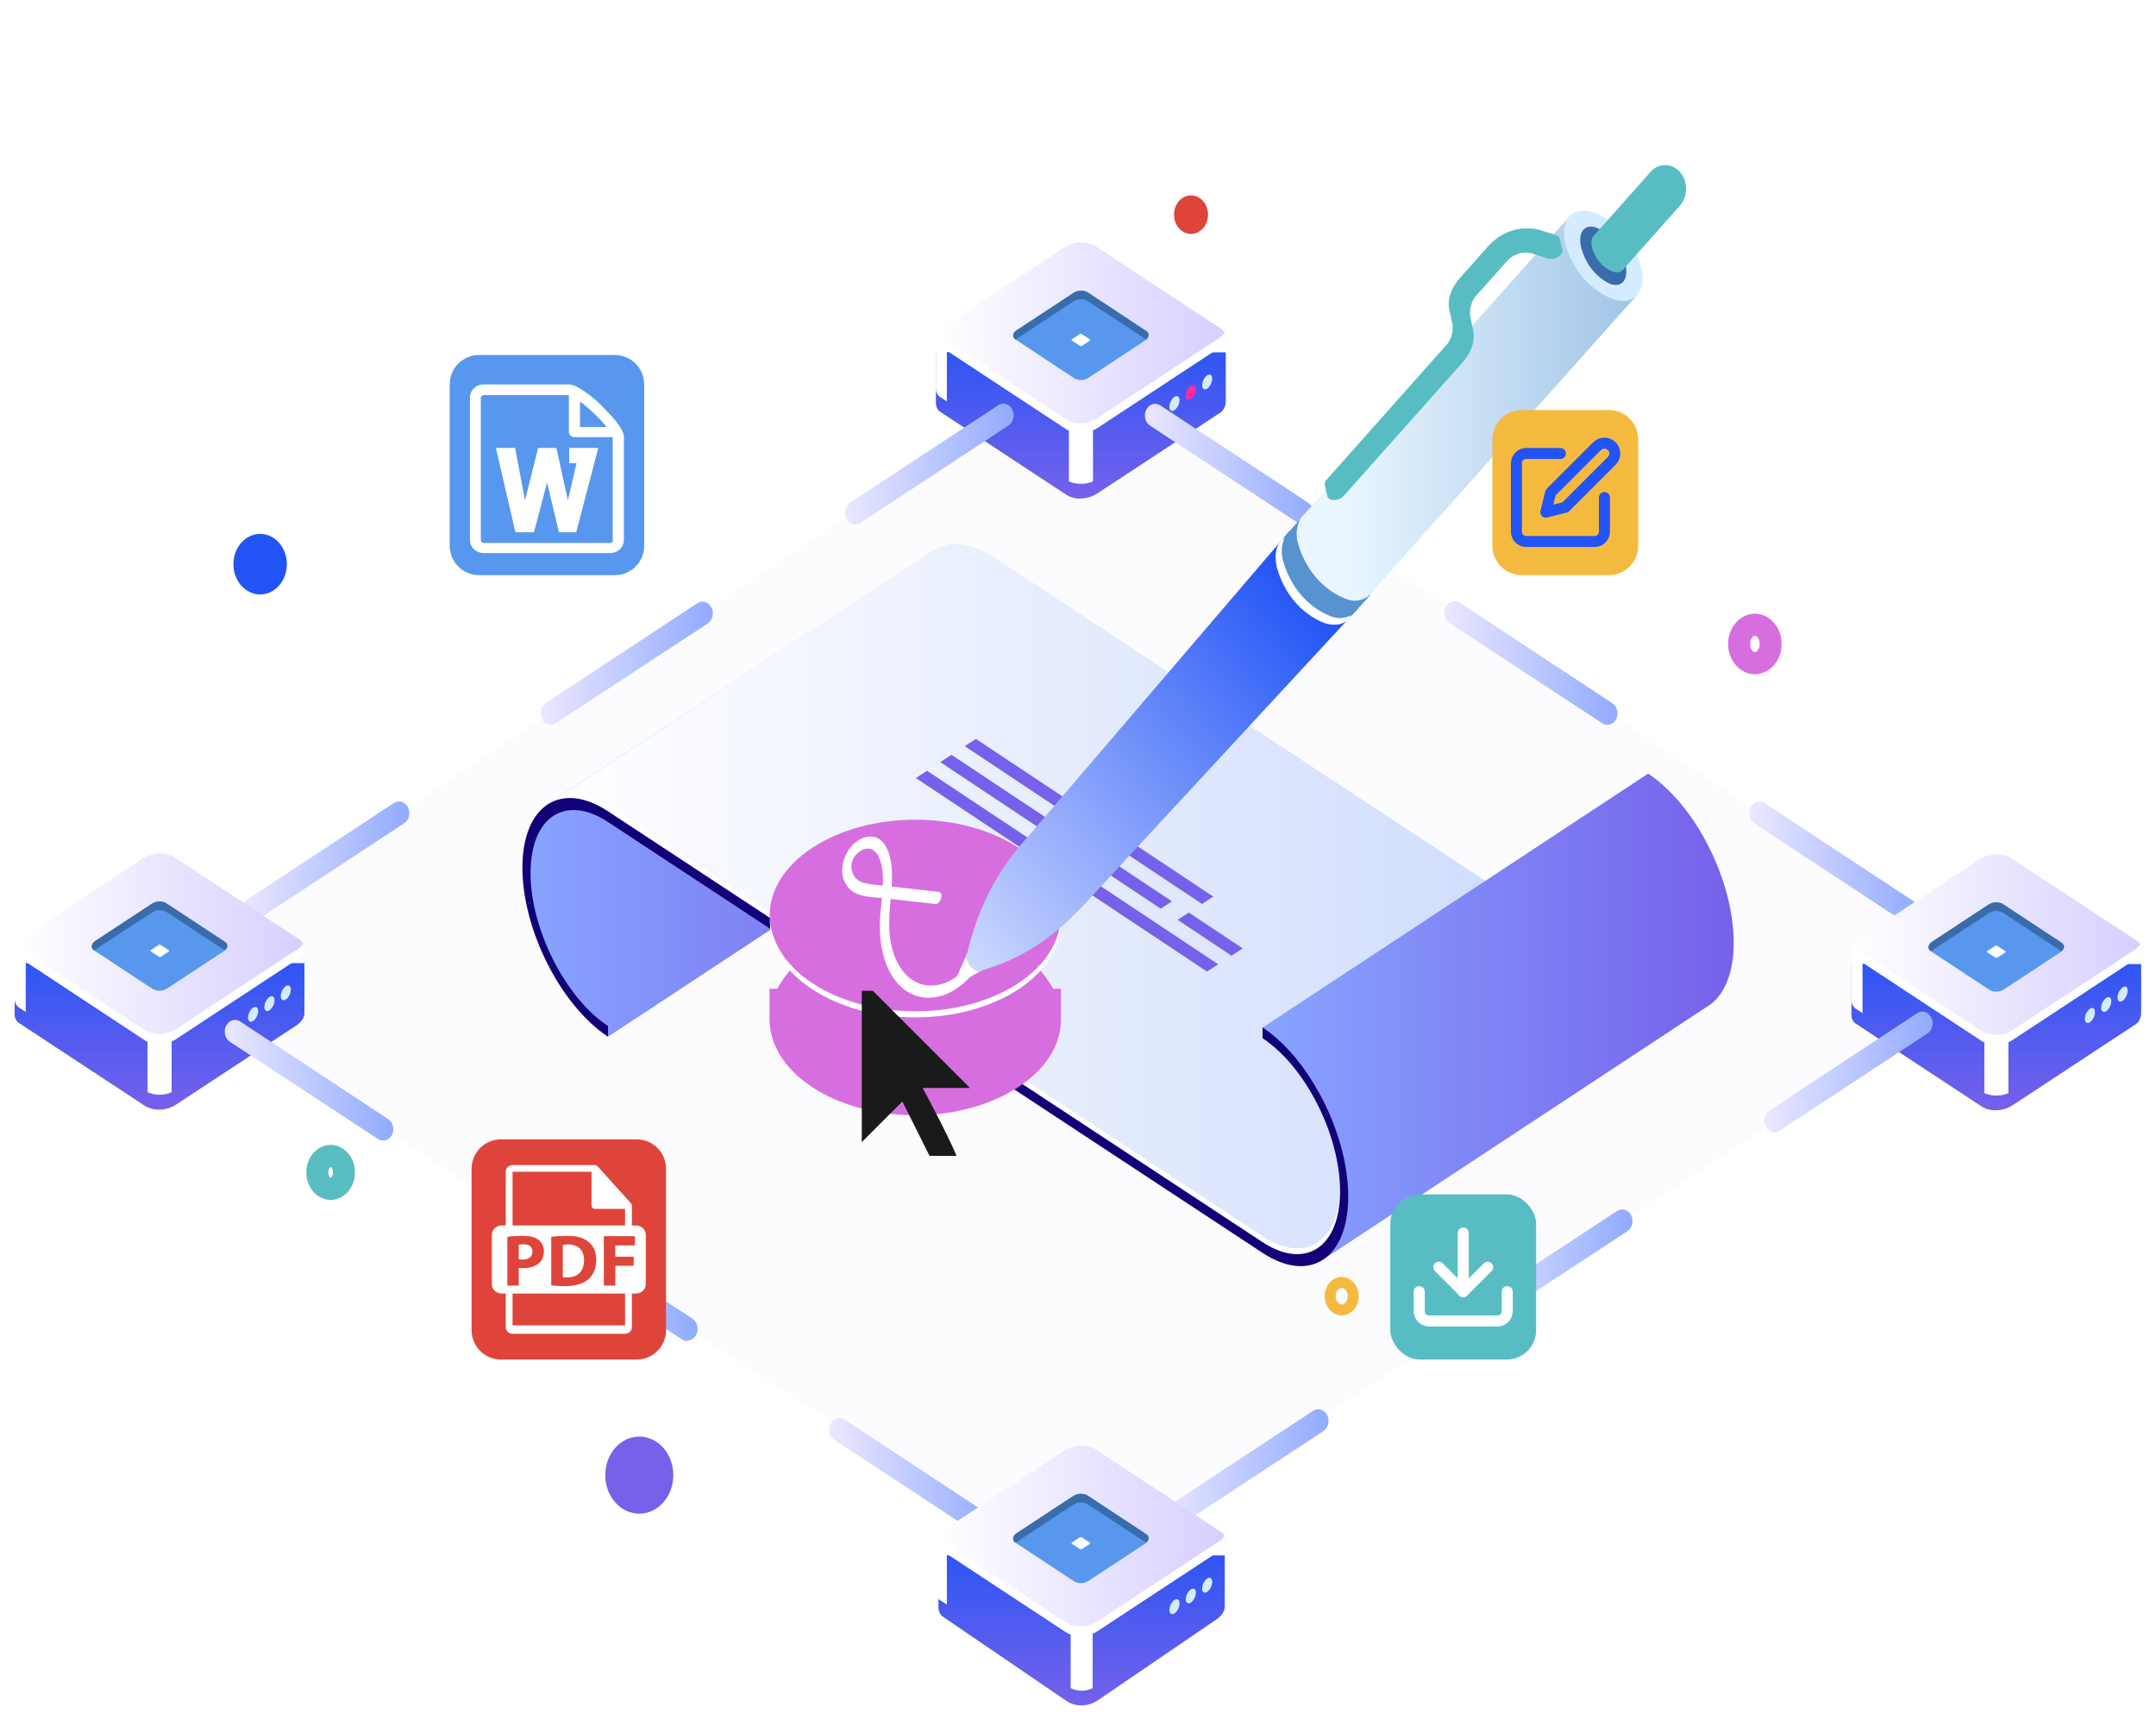 <svg width="588" height="469" viewBox="0 0 588 469" fill="none" xmlns="http://www.w3.org/2000/svg">
<path d="M294.663 98.673L42.114 266.392L292.343 430.734L545.554 265.641L294.663 98.673Z" fill="#7561EA" fill-opacity="0.02"/>
<g filter="url(#filter0_d_355_5865)">
<path d="M334.025 433.922V420.12H307.826L298.784 414.034C297.499 413.35 296.095 413.03 294.686 413.099C293.278 413.168 291.902 413.624 290.669 414.432L282.25 420.2H256V434.4C256.001 434.94 256.132 435.47 256.38 435.924C256.628 436.379 256.981 436.74 257.398 436.965L291.258 460.055C292.541 460.739 293.941 461.06 295.347 460.991C296.753 460.922 298.126 460.465 299.357 459.657L332.055 437.363C333.436 436.289 334.109 435.076 334.025 433.922Z" fill="url(#paint0_linear_355_5865)"/>
<path d="M295.013 413C293.495 413.026 292.005 413.483 290.669 414.332L282.25 420.1H256V434.3C256.001 434.841 256.132 435.37 256.38 435.825C256.628 436.28 256.981 436.641 257.398 436.866L291.258 459.955C292.417 460.654 293.713 460.976 295.013 460.89V413Z" fill="url(#paint1_linear_355_5865)"/>
</g>
<g filter="url(#filter1_d_355_5865)">
<path d="M334.308 105.554V92.065H307.773L298.615 86.02C297.313 85.352 295.892 85.038 294.465 85.106C293.038 85.173 291.645 85.62 290.396 86.409L281.869 92.046H255.3V105.904C255.29 106.433 255.418 106.953 255.667 107.399C255.915 107.845 256.274 108.197 256.698 108.412L290.992 130.978C292.29 131.656 293.709 131.974 295.135 131.906C296.56 131.839 297.952 131.387 299.195 130.589L332.313 108.839C332.887 108.567 333.38 108.113 333.734 107.531C334.087 106.948 334.287 106.262 334.308 105.554Z" fill="url(#paint2_linear_355_5865)"/>
<path d="M294.795 85.087C293.257 85.119 291.748 85.573 290.396 86.409L281.869 92.045H255.3V105.904C255.29 106.432 255.418 106.952 255.667 107.398C255.915 107.844 256.274 108.197 256.698 108.411L290.992 130.977C292.162 131.675 293.477 131.998 294.795 131.91V85.087Z" fill="url(#paint3_linear_355_5865)"/>
</g>
<path d="M258.233 92.026H255.232V105.884C255.222 106.413 255.35 106.933 255.598 107.379C255.847 107.825 256.206 108.177 256.63 108.392L258.233 109.441V92.026Z" fill="white"/>
<path d="M291.521 131.249C293.637 132.161 295.971 132.161 298.087 131.249V115.505H291.521V131.249Z" fill="white"/>
<path d="M290.992 117.138L256.698 94.572C254.601 93.192 254.856 90.782 257.295 89.188L290.396 67.399C291.642 66.601 293.036 66.15 294.465 66.082C295.893 66.015 297.315 66.333 298.615 67.011L332.892 89.577C335.007 90.957 334.734 93.464 332.313 94.961L299.161 116.749C297.922 117.541 296.537 117.989 295.117 118.057C293.698 118.124 292.285 117.81 290.992 117.138Z" fill="url(#paint4_linear_355_5865)"/>
<path d="M332.313 92.317L299.161 114.106C297.915 114.895 296.524 115.342 295.1 115.409C293.676 115.477 292.257 115.164 290.958 114.495L256.698 91.929C256.285 91.666 255.93 91.301 255.658 90.86C255.475 91.171 255.356 91.525 255.31 91.896C255.264 92.267 255.292 92.645 255.392 93.002C255.492 93.359 255.661 93.686 255.887 93.958C256.114 94.229 256.391 94.439 256.698 94.572L290.992 117.138C292.29 117.816 293.709 118.134 295.135 118.067C296.56 117.999 297.952 117.548 299.195 116.749L332.313 94.961C334.206 93.736 334.768 91.987 334.018 90.626C333.579 91.34 332.994 91.921 332.313 92.317Z" fill="white"/>
<path d="M321.688 109.111C321.664 109.66 321.527 110.194 321.287 110.67C321.046 111.147 320.711 111.552 320.307 111.852C319.54 112.357 318.926 111.852 318.926 110.938C318.95 110.389 319.088 109.855 319.328 109.379C319.568 108.902 319.903 108.498 320.307 108.197C321.074 107.712 321.688 108.12 321.688 109.111Z" fill="#D4ECFF"/>
<path d="M326.157 106.176C326.114 106.713 325.965 107.233 325.72 107.694C325.474 108.156 325.14 108.547 324.741 108.839C323.974 109.344 323.343 108.839 323.343 107.925C323.369 107.377 323.509 106.845 323.752 106.371C323.996 105.898 324.335 105.498 324.741 105.204C325.526 104.776 326.157 105.185 326.157 106.176Z" fill="#FF2C9C"/>
<path d="M330.608 103.26C330.581 103.805 330.442 104.336 330.202 104.808C329.962 105.281 329.628 105.683 329.226 105.981C328.459 106.486 327.845 105.981 327.845 105.068C327.872 104.522 328.011 103.992 328.251 103.519C328.491 103.046 328.825 102.645 329.226 102.346C329.994 101.841 330.608 102.249 330.608 103.26Z" fill="#D4ECFF"/>
<path d="M293.022 103.163L276.992 92.59C276.003 91.948 276.122 90.821 277.265 90.063L292.766 79.878C293.347 79.504 293.998 79.292 294.664 79.258C295.331 79.224 295.995 79.37 296.603 79.683L312.65 90.257C313.64 90.898 313.503 92.026 312.378 92.784L296.859 103.008C296.275 103.375 295.624 103.581 294.957 103.608C294.29 103.635 293.627 103.483 293.022 103.163Z" fill="#5797EE"/>
<path d="M294.557 94.319L292.34 92.861C292.204 92.861 292.221 92.609 292.34 92.512L294.489 91.093C294.57 91.045 294.661 91.02 294.753 91.02C294.845 91.02 294.936 91.045 295.017 91.093L297.234 92.55C297.371 92.55 297.354 92.803 297.234 92.9L295.086 94.3C295.005 94.35 294.915 94.379 294.823 94.382C294.731 94.386 294.64 94.364 294.557 94.319Z" fill="white"/>
<path d="M276.992 92.59L277.213 92.415L292.715 82.21C293.297 81.84 293.948 81.631 294.615 81.6C295.282 81.57 295.945 81.719 296.552 82.035L312.548 92.551C313.452 91.812 313.503 90.801 312.548 90.218L296.586 79.683C295.978 79.37 295.314 79.224 294.647 79.258C293.98 79.292 293.33 79.504 292.749 79.878L277.247 90.063C276.105 90.821 275.985 91.948 276.992 92.59Z" fill="#396CAA"/>
<path d="M520.206 251.485C519.715 251.486 519.233 251.338 518.808 251.058L478.426 224.488C477.797 224.057 477.342 223.362 477.158 222.553C476.974 221.744 477.077 220.885 477.444 220.161C477.811 219.437 478.412 218.906 479.119 218.683C479.826 218.46 480.581 218.562 481.222 218.968L521.605 245.538C522.138 245.889 522.554 246.43 522.789 247.078C523.025 247.726 523.066 248.445 522.907 249.123C522.747 249.8 522.397 250.399 521.908 250.826C521.42 251.253 520.822 251.485 520.206 251.485Z" fill="url(#paint5_linear_355_5865)"/>
<path d="M438.35 197.626C437.859 197.629 437.376 197.482 436.952 197.198L395.461 169.987C395.116 169.792 394.811 169.518 394.562 169.183C394.314 168.848 394.128 168.459 394.017 168.039C393.906 167.619 393.872 167.178 393.917 166.742C393.961 166.307 394.084 165.886 394.276 165.507C394.469 165.127 394.728 164.797 395.037 164.536C395.347 164.275 395.7 164.089 396.074 163.99C396.449 163.891 396.838 163.88 397.216 163.959C397.595 164.037 397.955 164.203 398.275 164.447L439.749 191.756C440.391 192.179 440.859 192.875 441.051 193.691C441.243 194.508 441.143 195.378 440.772 196.11C440.514 196.576 440.157 196.96 439.733 197.225C439.309 197.49 438.834 197.628 438.35 197.626Z" fill="url(#paint6_linear_355_5865)"/>
<path d="M355.437 143.028C354.946 143.029 354.464 142.881 354.039 142.6L313.606 116.03C312.977 115.6 312.522 114.905 312.338 114.096C312.154 113.287 312.257 112.428 312.624 111.704C312.991 110.98 313.592 110.449 314.299 110.226C315.006 110.003 315.761 110.105 316.402 110.51L356.785 137.08C357.318 137.431 357.734 137.973 357.969 138.621C358.205 139.269 358.246 139.988 358.087 140.665C357.928 141.343 357.577 141.942 357.088 142.369C356.6 142.796 356.002 143.028 355.386 143.028H355.437Z" fill="url(#paint7_linear_355_5865)"/>
<path d="M165.821 282.681L270.955 213.467L152.434 219.822L145.084 227.85L143.481 239.881L144.641 248.064L148.171 258.016L151.684 265.79L155.64 271.621L165.821 282.681Z" fill="url(#paint8_linear_355_5865)"/>
<path d="M254.191 150.355L254.737 149.986C258.949 147.42 264.645 147.887 270.938 151.93L414.544 246.431C413.917 246.966 413.345 247.579 412.838 248.258L407.398 244.682L378.408 316.598L363.367 339.922L353.544 343.81L343.704 339.436L295.955 308.474L201.258 246.762L166.52 222.991L157.465 219.706L149.296 219.162L254.191 150.355Z" fill="#D4ECFF"/>
<path d="M367.698 326.258C367.698 309.309 357.211 288.629 344.335 280.154V283.089C356 290.747 365.481 309.465 365.481 324.8C365.481 340.136 356 346.356 344.335 338.698L165.821 221.222C159.392 216.985 153.56 216.596 149.331 219.375L254.191 150.336L254.737 149.986C258.949 147.42 264.645 147.887 270.938 151.93L414.544 246.431C413.917 246.966 413.345 247.579 412.839 248.258L407.398 244.682L378.408 316.598L366.471 335.316C367.334 332.4 367.749 329.335 367.698 326.258Z" fill="url(#paint9_linear_355_5865)"/>
<path d="M149.296 219.394L149.314 219.376L149.296 219.394Z" fill="#D4ECFF"/>
<path d="M367.698 324.587C367.698 324.898 367.698 325.17 367.698 325.462C367.251 316.263 364.795 307.337 360.553 299.494L361.15 299.067C365.164 306.819 367.415 315.591 367.698 324.587Z" fill="white"/>
<path d="M165.821 219.628L344.335 337.104C355.727 344.587 365.021 338.815 365.447 324.256C365.447 324.451 365.447 324.626 365.447 324.82C365.447 340.156 355.966 346.375 344.301 338.717L165.821 221.222C159.392 216.985 153.56 216.596 149.331 219.376L154.447 216.032C158.468 215.906 162.431 217.158 165.821 219.628Z" fill="white"/>
<path d="M378.425 315.121L407.416 243.205L412.856 246.781L413.538 245.926L414.51 246.567C413.884 247.102 413.311 247.715 412.805 248.394L407.365 244.818L378.374 316.734L366.437 335.452C366.709 334.581 366.931 333.692 367.102 332.789L378.425 315.121Z" fill="white"/>
<path d="M449.486 210.94C462.361 219.415 472.832 240.095 472.832 257.025C472.832 265.208 470.377 271.039 466.403 273.935L465.687 274.401L360.928 343.402L367.34 330.185L366.59 316.987L364.561 309.562L361.474 301.671C361.474 301.671 358.916 296.248 358.746 296.132C358.575 296.015 354.96 290.67 354.96 290.67L351.447 286.472L347.541 283.77L344.335 280.193L449.486 210.94Z" fill="url(#paint10_linear_355_5865)"/>
<path d="M165.821 282.681V279.765C154.208 272.107 144.692 253.37 144.692 238.054C144.692 222.738 154.174 216.479 165.821 224.137L344.335 341.613C357.211 350.088 367.698 343.188 367.698 326.258C367.698 309.329 357.211 288.629 344.335 280.154V283.089C356 290.747 365.481 309.465 365.481 324.8C365.481 340.136 356 346.356 344.335 338.698L165.821 221.222C152.946 212.747 142.475 219.647 142.475 236.577C142.475 253.506 152.946 274.206 165.821 282.681Z" fill="#120079"/>
<path d="M332.245 262.933L252.827 210.163L249.775 212.145L329.192 264.916L332.245 262.933Z" fill="#7561EA"/>
<path d="M330.88 244.468L266.163 201.474L263.11 203.457L327.828 246.47L330.88 244.468Z" fill="#7561EA"/>
<path d="M319.625 245.771L259.495 205.809L256.443 207.811L316.573 247.773L319.625 245.771Z" fill="#7561EA"/>
<path d="M338.912 258.58L324.212 248.823L321.16 250.805L335.86 260.582L338.912 258.58Z" fill="#7561EA"/>
<g filter="url(#filter2_d_355_5865)">
<path d="M583.952 272.36V258.871H557.434L548.276 252.826C546.974 252.157 545.553 251.844 544.126 251.912C542.699 251.979 541.306 252.425 540.057 253.215L531.53 258.852H504.961V272.71C504.951 273.238 505.079 273.758 505.328 274.204C505.576 274.651 505.935 275.003 506.359 275.217L540.653 297.783C541.952 298.457 543.371 298.772 544.795 298.705C546.22 298.637 547.611 298.188 548.856 297.395L581.974 275.606C582.539 275.334 583.026 274.885 583.376 274.31C583.726 273.735 583.926 273.059 583.952 272.36Z" fill="url(#paint11_linear_355_5865)"/>
<path d="M544.456 251.893C542.918 251.926 541.409 252.379 540.056 253.215L531.53 258.852H504.961V272.71C504.951 273.239 505.079 273.758 505.328 274.205C505.576 274.651 505.935 275.003 506.359 275.217L540.653 297.784C541.826 298.473 543.138 298.795 544.456 298.716V251.893Z" fill="url(#paint12_linear_355_5865)"/>
</g>
<path d="M507.962 258.832H504.961V272.69C504.951 273.219 505.079 273.739 505.328 274.185C505.576 274.631 505.935 274.983 506.359 275.198L507.962 276.247V258.832Z" fill="white"/>
<path d="M541.182 298.056C543.299 298.959 545.631 298.959 547.747 298.056V282.312H541.182V298.056Z" fill="white"/>
<path d="M540.653 283.944L506.359 261.378C504.261 259.998 504.517 257.588 506.956 255.975L540.056 234.206C541.303 233.407 542.697 232.956 544.125 232.888C545.554 232.821 546.976 233.139 548.276 233.817L582.553 256.363C584.668 257.763 584.395 260.251 581.973 261.767L548.856 283.556C547.613 284.354 546.221 284.805 544.795 284.873C543.37 284.94 541.95 284.622 540.653 283.944Z" fill="url(#paint13_linear_355_5865)"/>
<path d="M581.973 259.124L548.856 280.912C547.61 281.702 546.219 282.148 544.795 282.215C543.371 282.283 541.952 281.97 540.653 281.301L506.359 258.735C505.946 258.472 505.59 258.107 505.319 257.666C505.136 257.977 505.016 258.331 504.97 258.702C504.924 259.073 504.952 259.451 505.052 259.808C505.152 260.165 505.322 260.492 505.548 260.764C505.774 261.036 506.051 261.246 506.359 261.378L540.653 283.944C541.95 284.622 543.37 284.94 544.795 284.873C546.221 284.805 547.613 284.354 548.856 283.556L581.973 261.767C583.866 260.542 584.429 258.793 583.679 257.433C583.24 258.146 582.654 258.727 581.973 259.124Z" fill="white"/>
<path d="M571.366 275.995C571.339 276.545 571.198 277.08 570.955 277.556C570.712 278.033 570.374 278.437 569.968 278.736C569.201 279.241 568.587 278.736 568.587 277.822C568.611 277.274 568.748 276.739 568.989 276.263C569.229 275.787 569.564 275.382 569.968 275.082C570.735 274.518 571.366 274.926 571.366 275.995Z" fill="#D4ECFF"/>
<path d="M575.817 272.982C575.789 273.53 575.65 274.062 575.41 274.538C575.17 275.013 574.837 275.419 574.436 275.723C573.668 276.228 573.037 275.723 573.037 274.809C573.063 274.261 573.204 273.728 573.447 273.255C573.69 272.782 574.029 272.381 574.436 272.088C575.186 271.582 575.817 271.991 575.817 272.982Z" fill="#D4ECFF"/>
<path d="M580.268 270.164C580.241 270.709 580.102 271.24 579.862 271.712C579.622 272.185 579.288 272.587 578.887 272.885C578.119 273.39 577.505 272.982 577.505 271.971C577.532 271.426 577.671 270.896 577.911 270.423C578.151 269.95 578.485 269.548 578.887 269.25C579.654 268.648 580.268 269.056 580.268 270.164Z" fill="#D4ECFF"/>
<path d="M542.683 269.97L526.636 259.396C525.646 258.755 525.766 257.627 526.908 256.869L542.41 246.684C542.991 246.311 543.641 246.098 544.308 246.065C544.975 246.031 545.639 246.177 546.247 246.49L562.294 257.064C563.283 257.705 563.147 258.832 562.021 259.59L546.52 269.775C545.938 270.149 545.288 270.361 544.622 270.395C543.955 270.429 543.291 270.283 542.683 269.97Z" fill="#5797EE"/>
<path d="M544.217 261.126L542 259.668C541.864 259.668 541.881 259.415 542 259.318L544.149 257.899C544.231 257.852 544.321 257.827 544.413 257.827C544.505 257.827 544.596 257.852 544.678 257.899L546.895 259.357C547.031 259.357 547.014 259.61 546.895 259.707L544.746 261.106C544.665 261.157 544.576 261.185 544.484 261.189C544.392 261.192 544.3 261.171 544.217 261.126Z" fill="white"/>
<path d="M526.635 259.396L526.857 259.221L542.359 249.017C542.941 248.646 543.592 248.437 544.259 248.407C544.925 248.376 545.589 248.526 546.196 248.842L562.192 259.357C563.095 258.619 563.147 257.608 562.192 257.025L546.144 246.451C545.536 246.138 544.872 245.992 544.206 246.026C543.539 246.06 542.889 246.272 542.307 246.646L526.806 256.831C525.766 257.627 525.646 258.755 526.635 259.396Z" fill="#396CAA"/>
<path d="M319.13 417.203C318.515 417.203 317.917 416.972 317.428 416.544C316.94 416.117 316.589 415.518 316.43 414.841C316.27 414.163 316.312 413.445 316.547 412.796C316.783 412.148 317.199 411.607 317.732 411.256L358.114 384.686C358.757 384.26 359.521 384.143 360.239 384.36C360.957 384.577 361.57 385.11 361.943 385.842C362.316 386.574 362.419 387.445 362.228 388.263C362.038 389.082 361.57 389.78 360.928 390.206L320.529 416.776C320.105 417.059 319.622 417.207 319.13 417.203Z" fill="url(#paint14_linear_355_5865)"/>
<path d="M401.003 363.324C400.388 363.324 399.79 363.093 399.301 362.665C398.813 362.238 398.462 361.639 398.303 360.962C398.144 360.284 398.185 359.566 398.42 358.917C398.656 358.269 399.072 357.728 399.605 357.377L441.079 330.165C441.72 329.76 442.475 329.658 443.182 329.881C443.889 330.104 444.491 330.635 444.857 331.359C445.224 332.083 445.327 332.942 445.143 333.751C444.959 334.56 444.504 335.255 443.875 335.685L402.402 362.897C401.977 363.178 401.495 363.325 401.003 363.324Z" fill="url(#paint15_linear_355_5865)"/>
<path d="M483.951 308.746C483.459 308.75 482.976 308.604 482.55 308.324C482.124 308.044 481.772 307.639 481.529 307.152C481.159 306.42 481.058 305.55 481.25 304.734C481.442 303.917 481.91 303.221 482.553 302.798L522.935 276.228C523.576 275.823 524.332 275.72 525.038 275.944C525.745 276.167 526.347 276.698 526.713 277.421C527.08 278.145 527.183 279.004 526.999 279.814C526.815 280.623 526.36 281.318 525.732 281.748L485.349 308.318C484.925 308.599 484.442 308.746 483.951 308.746Z" fill="url(#paint16_linear_355_5865)"/>
<path d="M68.413 251.485C67.797 251.485 67.199 251.253 66.711 250.826C66.222 250.399 65.871 249.8 65.712 249.122C65.553 248.445 65.594 247.726 65.829 247.078C66.065 246.43 66.481 245.888 67.014 245.537L107.397 218.967C107.715 218.749 108.068 218.606 108.436 218.545C108.803 218.484 109.177 218.508 109.537 218.614C109.896 218.72 110.234 218.906 110.529 219.162C110.825 219.419 111.073 219.739 111.259 220.106C111.444 220.472 111.564 220.877 111.611 221.297C111.658 221.717 111.631 222.143 111.532 222.551C111.433 222.959 111.263 223.34 111.033 223.673C110.804 224.005 110.518 224.282 110.193 224.487L69.811 251.057C69.386 251.338 68.904 251.486 68.413 251.485Z" fill="url(#paint17_linear_355_5865)"/>
<path d="M150.286 197.626C149.793 197.623 149.309 197.475 148.882 197.196C148.454 196.916 148.098 196.515 147.847 196.032C147.476 195.3 147.376 194.43 147.568 193.614C147.76 192.797 148.228 192.101 148.87 191.678L190.344 164.369C190.984 164.007 191.722 163.937 192.406 164.172C193.091 164.407 193.671 164.93 194.029 165.636C194.388 166.341 194.497 167.175 194.335 167.969C194.173 168.762 193.752 169.456 193.158 169.909L151.667 197.12C151.255 197.429 150.778 197.603 150.286 197.626Z" fill="url(#paint18_linear_355_5865)"/>
<path d="M233.233 143.028C232.617 143.028 232.019 142.796 231.531 142.369C231.043 141.942 230.692 141.343 230.532 140.665C230.373 139.988 230.414 139.269 230.65 138.621C230.885 137.973 231.302 137.431 231.835 137.08L272.217 110.51C272.535 110.292 272.888 110.149 273.256 110.088C273.623 110.027 273.998 110.051 274.357 110.157C274.717 110.263 275.054 110.449 275.35 110.705C275.645 110.962 275.893 111.282 276.079 111.649C276.265 112.015 276.384 112.42 276.431 112.84C276.478 113.26 276.451 113.686 276.352 114.094C276.253 114.502 276.084 114.883 275.854 115.216C275.624 115.548 275.338 115.825 275.014 116.03L234.631 142.6C234.207 142.881 233.724 143.029 233.233 143.028Z" fill="url(#paint19_linear_355_5865)"/>
<g filter="url(#filter3_d_355_5865)">
<path d="M83.027 272.108V258.619H56.492L47.335 252.671C46.033 252.002 44.611 251.689 43.184 251.756C41.758 251.824 40.364 252.27 39.115 253.06L30.588 258.696H4.002V272.574C4.003 273.103 4.136 273.62 4.387 274.064C4.638 274.509 4.996 274.862 5.418 275.081L39.712 297.648C41.011 298.316 42.429 298.629 43.854 298.562C45.278 298.494 46.669 298.048 47.914 297.259L81.032 275.47C82.43 274.421 83.112 273.235 83.027 272.108Z" fill="url(#paint20_linear_355_5865)"/>
<path d="M43.515 251.66C41.978 251.686 40.469 252.132 39.115 252.962L30.588 258.599H4.002V272.477C4.003 273.005 4.136 273.522 4.387 273.967C4.638 274.411 4.996 274.764 5.418 274.984L39.712 297.55C40.886 298.233 42.199 298.548 43.515 298.464V251.66Z" fill="url(#paint21_linear_355_5865)"/>
</g>
<path d="M7.021 258.502H4.002V272.38C4.003 272.908 4.136 273.426 4.387 273.87C4.638 274.315 4.996 274.668 5.418 274.887L7.021 275.937V258.502Z" fill="white"/>
<path d="M40.241 297.822C42.358 298.725 44.69 298.725 46.806 297.822V282.078H40.241V297.822Z" fill="white"/>
<path d="M39.712 283.77L5.418 261.145C3.32 259.765 3.576 257.258 6.015 255.742L39.115 233.953C40.364 233.164 41.758 232.718 43.184 232.65C44.611 232.583 46.033 232.896 47.335 233.565L81.612 256.131C83.727 257.511 83.454 259.921 81.032 261.534L47.914 283.323C46.673 284.121 45.284 284.578 43.86 284.655C42.435 284.733 41.015 284.43 39.712 283.77Z" fill="url(#paint22_linear_355_5865)"/>
<path d="M81.032 258.871L47.914 280.66C46.668 281.449 45.278 281.895 43.853 281.963C42.429 282.03 41.011 281.717 39.712 281.049L5.417 258.502C5.006 258.246 4.65 257.887 4.377 257.452C4.194 257.764 4.075 258.118 4.029 258.489C3.983 258.86 4.011 259.238 4.111 259.595C4.211 259.952 4.38 260.278 4.607 260.55C4.833 260.822 5.11 261.032 5.417 261.165L39.712 283.77C41.011 284.438 42.429 284.752 43.853 284.684C45.278 284.617 46.668 284.17 47.914 283.381L81.032 261.592C82.925 260.348 83.488 258.619 82.737 257.239C82.297 257.936 81.71 258.497 81.032 258.871Z" fill="white"/>
<path d="M70.408 275.684C70.381 276.229 70.242 276.76 70.002 277.233C69.762 277.705 69.428 278.107 69.026 278.405C68.259 278.911 67.645 278.405 67.645 277.492C67.672 276.946 67.811 276.416 68.051 275.943C68.291 275.47 68.625 275.069 69.026 274.77C69.794 274.265 70.408 274.673 70.408 275.684Z" fill="#D4ECFF"/>
<path d="M74.876 272.749C74.849 273.295 74.71 273.825 74.47 274.298C74.23 274.77 73.896 275.172 73.495 275.47C72.727 275.976 72.096 275.568 72.096 274.576C72.124 274.026 72.264 273.491 72.507 273.015C72.75 272.539 73.089 272.135 73.495 271.836C74.245 271.33 74.876 271.738 74.876 272.749Z" fill="#D4ECFF"/>
<path d="M79.327 269.814C79.302 270.363 79.165 270.897 78.925 271.373C78.685 271.85 78.349 272.254 77.945 272.554C77.178 273.04 76.564 272.554 76.564 271.641C76.588 271.092 76.726 270.558 76.966 270.082C77.206 269.605 77.542 269.2 77.945 268.9C78.713 268.395 79.327 268.803 79.327 269.814Z" fill="#D4ECFF"/>
<path d="M41.741 269.717L25.694 259.163C24.705 258.502 24.824 257.374 25.967 256.636L41.468 246.432C42.051 246.061 42.702 245.852 43.369 245.821C44.035 245.791 44.699 245.94 45.305 246.257L61.353 256.811C62.325 257.452 62.205 258.599 61.08 259.338L45.578 269.542C44.994 269.908 44.344 270.115 43.678 270.145C43.012 270.175 42.349 270.029 41.741 269.717Z" fill="#5797EE"/>
<path d="M43.361 260.873L41.144 259.416C41.008 259.318 41.025 259.163 41.144 259.066L43.293 257.647C43.375 257.599 43.465 257.574 43.557 257.574C43.649 257.574 43.74 257.599 43.822 257.647L46.039 259.105C46.175 259.105 46.158 259.357 46.039 259.455L43.89 260.873C43.808 260.921 43.718 260.946 43.626 260.946C43.534 260.946 43.443 260.921 43.361 260.873Z" fill="white"/>
<path d="M25.694 259.163L25.916 258.988L41.468 248.784C42.052 248.417 42.703 248.211 43.369 248.18C44.035 248.15 44.698 248.297 45.305 248.609L61.301 259.143C62.205 258.405 62.256 257.394 61.301 256.792L45.254 246.237C44.648 245.921 43.984 245.772 43.317 245.802C42.651 245.833 42 246.042 41.417 246.412L25.967 256.558C24.824 257.375 24.705 258.502 25.694 259.163Z" fill="#396CAA"/>
<path d="M269.284 419.516C268.793 419.517 268.31 419.369 267.885 419.089L227.537 392.616C227.219 392.405 226.941 392.125 226.718 391.792C226.495 391.459 226.331 391.079 226.237 390.673C226.143 390.268 226.12 389.846 226.169 389.43C226.218 389.015 226.338 388.615 226.523 388.252C226.707 387.89 226.953 387.572 227.245 387.318C227.538 387.064 227.871 386.877 228.227 386.77C228.582 386.663 228.953 386.636 229.317 386.692C229.682 386.748 230.033 386.885 230.351 387.096L270.733 413.666C271.266 414.017 271.683 414.558 271.918 415.206C272.154 415.855 272.195 416.573 272.036 417.251C271.876 417.928 271.525 418.527 271.037 418.954C270.549 419.381 269.95 419.613 269.335 419.613L269.284 419.516Z" fill="url(#paint23_linear_355_5865)"/>
<path d="M187.41 365.657C186.919 365.657 186.437 365.51 186.012 365.229L144.538 338.017C143.88 337.587 143.399 336.876 143.201 336.041C143.003 335.207 143.103 334.316 143.481 333.566C143.859 332.816 144.482 332.268 145.215 332.042C145.947 331.816 146.728 331.931 147.386 332.361L188.86 359.573C189.388 359.929 189.8 360.473 190.032 361.12C190.264 361.768 190.304 362.485 190.146 363.161C189.987 363.837 189.639 364.435 189.155 364.865C188.67 365.294 188.076 365.531 187.462 365.54L187.41 365.657Z" fill="url(#paint24_linear_355_5865)"/>
<path d="M104.463 310.981C103.972 310.982 103.49 310.835 103.065 310.554L62.683 284.061C62.04 283.631 61.575 282.927 61.387 282.105C61.2 281.284 61.307 280.411 61.685 279.679C62.063 278.946 62.68 278.415 63.401 278.202C64.122 277.989 64.888 278.111 65.531 278.541L105.862 305.15C106.504 305.573 106.972 306.269 107.164 307.086C107.356 307.902 107.256 308.772 106.885 309.504C106.629 309.97 106.271 310.351 105.847 310.61C105.422 310.869 104.945 310.997 104.463 310.981Z" fill="url(#paint25_linear_355_5865)"/>
<path d="M258.233 420.099H255.232V433.958C255.222 434.486 255.35 435.006 255.598 435.452C255.847 435.898 256.206 436.25 256.63 436.465L258.233 437.514V420.099Z" fill="white"/>
<path d="M292 460.299C293.934 461.234 296.066 461.234 298 460.299V444H292V460.299Z" fill="white"/>
<path d="M290.992 445.211L256.698 422.645C254.601 421.265 254.856 418.855 257.295 417.242L290.396 395.472C291.642 394.674 293.036 394.223 294.465 394.155C295.893 394.088 297.315 394.406 298.615 395.084L332.892 417.63C335.007 419.03 334.734 421.518 332.313 423.034L299.161 444.822C297.922 445.614 296.537 446.062 295.117 446.13C293.698 446.197 292.285 445.883 290.992 445.211Z" fill="url(#paint26_linear_355_5865)"/>
<path d="M332.313 420.39L299.161 442.179C297.915 442.968 296.524 443.414 295.1 443.482C293.676 443.549 292.257 443.236 290.958 442.568L256.698 420.001C256.285 419.739 255.93 419.374 255.658 418.932C255.475 419.244 255.356 419.598 255.31 419.969C255.264 420.34 255.292 420.718 255.392 421.075C255.492 421.432 255.661 421.758 255.887 422.03C256.114 422.302 256.391 422.512 256.698 422.645L290.992 445.211C292.29 445.889 293.709 446.207 295.135 446.139C296.56 446.072 297.952 445.62 299.195 444.822L332.313 423.034C334.206 421.79 334.768 420.06 334.018 418.699C333.579 419.413 332.994 419.993 332.313 420.39Z" fill="white"/>
<path d="M321.705 437.184C321.678 437.734 321.537 438.269 321.294 438.745C321.051 439.221 320.713 439.626 320.307 439.925C319.54 440.43 318.926 439.925 318.926 439.011C318.95 438.462 319.088 437.928 319.328 437.452C319.568 436.975 319.903 436.571 320.307 436.27C321.074 435.765 321.705 436.173 321.705 437.184Z" fill="#D4ECFF"/>
<path d="M326.157 434.249C326.129 434.797 325.989 435.33 325.749 435.805C325.51 436.281 325.176 436.686 324.775 436.99C324.008 437.495 323.377 436.99 323.377 436.076C323.409 435.546 323.55 435.031 323.786 434.572C324.023 434.113 324.35 433.723 324.741 433.433C325.526 432.85 326.157 433.258 326.157 434.249Z" fill="#D4ECFF"/>
<path d="M330.608 431.333C330.581 431.879 330.442 432.409 330.202 432.882C329.962 433.355 329.628 433.756 329.226 434.055C328.459 434.56 327.845 434.152 327.845 433.141C327.872 432.596 328.011 432.065 328.251 431.593C328.491 431.12 328.825 430.718 329.226 430.42C329.994 429.915 330.608 430.323 330.608 431.333Z" fill="#D4ECFF"/>
<path d="M293.022 431.236L276.992 420.663C276.003 420.021 276.122 418.894 277.265 418.136L292.766 407.951C293.347 407.577 293.998 407.365 294.664 407.331C295.331 407.297 295.995 407.443 296.603 407.757L312.65 418.33C313.64 418.972 313.503 420.099 312.378 420.857L296.876 431.042C296.293 431.419 295.639 431.633 294.97 431.667C294.3 431.701 293.632 431.553 293.022 431.236Z" fill="#5797EE"/>
<path d="M294.557 422.392L292.34 420.935C292.204 420.935 292.221 420.682 292.34 420.585L294.489 419.166C294.57 419.118 294.661 419.093 294.753 419.093C294.845 419.093 294.936 419.118 295.017 419.166L297.234 420.624C297.371 420.624 297.354 420.876 297.234 420.974L295.086 422.373C295.005 422.424 294.915 422.452 294.823 422.455C294.731 422.459 294.64 422.437 294.557 422.392Z" fill="white"/>
<path d="M276.992 420.663C277.058 420.594 277.133 420.535 277.213 420.488L292.715 410.284C293.297 409.913 293.948 409.704 294.615 409.673C295.282 409.643 295.945 409.792 296.552 410.109L312.548 420.624C313.452 419.885 313.503 418.875 312.548 418.292L296.501 407.718C295.893 407.404 295.228 407.259 294.562 407.292C293.895 407.326 293.245 407.539 292.664 407.912L277.162 418.097C276.105 418.894 275.986 420.021 276.992 420.663Z" fill="#396CAA"/>
<g filter="url(#filter4_di_355_5865)">
<path d="M289.372 257.938V249.599H287.224C284.869 245.335 281.584 241.84 277.691 239.453C262.172 229.23 237.019 229.23 221.5 239.453C217.607 241.832 214.326 245.33 211.984 249.599H209.87V257.86C209.87 264.585 213.724 271.291 221.5 276.422C237.019 286.627 262.172 286.627 277.691 276.422C285.518 271.31 289.372 264.624 289.372 257.938Z" fill="#D66EE0"/>
</g>
<path d="M277.742 268.084C262.224 278.308 237.07 278.308 221.551 268.084C206.033 257.861 206.05 241.339 221.551 231.154C237.053 220.97 262.224 220.95 277.742 231.154C293.261 241.359 293.244 257.88 277.742 268.084Z" fill="#D66EE0"/>
<path d="M277.742 268.084C262.224 278.308 237.07 278.308 221.551 268.084C214.116 263.205 210.296 256.85 209.989 250.436C209.648 257.413 213.4 264.449 221.551 269.756C237.07 279.96 262.224 279.96 277.742 269.756C285.825 264.449 289.679 257.413 289.321 250.436C288.929 256.85 285.177 263.205 277.742 268.084Z" fill="white"/>
<path d="M256.016 243.183L244.423 241.877C242.491 241.659 240.558 241.441 238.626 241.224C236.838 241.019 234.863 240.877 233.503 239.563C232.564 238.656 231.845 236.925 232.372 235.024C232.871 233.225 234.372 231.988 235.644 231.567C239.157 230.405 240.588 234.882 240.775 238.602C241.005 243.153 239.923 248.121 239.956 252.748C239.974 256.89 240.719 260.715 242.135 263.943C244.985 270.29 250.714 273.585 257.247 271.368C265.047 268.721 270.664 258.934 275.159 250.128C275.352 249.724 275.435 249.277 275.392 248.88C275.349 248.482 275.182 248.166 274.927 247.999C274.672 247.831 274.349 247.824 274.025 247.98C273.702 248.136 273.403 248.442 273.193 248.834C269.119 256.815 263.863 266.426 256.658 268.356C249.757 270.205 244.522 265.065 242.99 257.248C242.137 252.892 242.605 248.253 243.045 243.418C243.474 238.7 243.489 233.862 241.46 230.582C240.614 229.127 239.321 228.259 237.799 228.124C236.278 227.989 234.621 228.596 233.109 229.842C232.405 230.437 231.767 231.196 231.237 232.07C230.707 232.943 230.297 233.911 230.034 234.908C229.772 235.905 229.663 236.91 229.714 237.854C229.766 238.798 229.977 239.66 230.333 240.384C232.333 244.884 237.422 244.502 241.321 244.941L255.04 246.486C256.548 246.656 257.538 243.354 256.016 243.183L256.016 243.183Z" fill="white"/>
<path d="M260.578 268.148C260.489 268.047 260.431 267.916 260.413 267.775C260.395 267.634 260.417 267.49 260.477 267.365L264.323 258.813L268.809 264.001L261.266 268.26C261.157 268.332 261.03 268.36 260.905 268.34C260.78 268.319 260.665 268.252 260.578 268.148Z" fill="white"/>
<path d="M370.09 166.231L351.61 144.87L279.787 228.781L279.238 229.384C271.757 237.787 266.418 248.348 263.793 259.939C263.651 260.16 263.559 260.417 263.525 260.687C263.492 260.958 263.518 261.234 263.601 261.491C263.816 262.268 264.191 262.975 264.694 263.554C265.197 264.133 265.814 264.567 266.493 264.821C266.717 264.916 266.958 264.948 267.195 264.914C267.432 264.881 267.659 264.782 267.855 264.627L270.464 263.74C278.577 261.001 286.071 256.282 292.424 249.911L295.378 246.978L370.09 166.231Z" fill="url(#paint27_linear_355_5865)"/>
<path d="M363.556 167.413C360.491 166.239 357.712 164.259 355.444 161.633C353.176 159.007 351.482 155.809 350.5 152.298C349.002 145.757 352.423 141.899 358.144 143.689C361.229 144.855 364.029 146.835 366.315 149.468C368.601 152.102 370.308 155.314 371.297 158.843C372.709 165.369 369.289 169.166 363.556 167.413Z" fill="#D4ECFF"/>
<path d="M366.719 163.863C363.65 162.694 360.866 160.715 358.594 158.087C356.322 155.459 354.627 152.257 353.647 148.742C352.165 142.207 355.586 138.349 361.307 140.139C364.373 141.316 367.153 143.298 369.424 145.924C371.695 148.551 373.392 151.749 374.38 155.26C375.808 161.793 372.441 165.652 366.719 163.863Z" fill="#D4ECFF"/>
<path d="M363.018 168.04C359.948 166.877 357.165 164.9 354.895 162.273C352.626 159.645 350.935 156.442 349.962 152.926C348.383 146.352 351.885 142.527 357.606 144.317C360.669 145.49 363.447 147.468 365.715 150.091C367.984 152.713 369.681 155.906 370.668 159.413C372.155 165.991 368.723 169.824 363.018 168.04Z" fill="#5793CE"/>
<path d="M363.018 168.041C359.949 166.877 357.165 164.9 354.895 162.273C352.626 159.646 350.935 156.442 349.962 152.926C349.653 151.884 349.531 150.782 349.604 149.685C349.677 148.588 349.943 147.519 350.387 146.542C348.257 147.869 347.342 150.819 348.26 154.797C349.234 158.313 350.924 161.516 353.194 164.144C355.463 166.771 358.247 168.748 361.316 169.912C364.73 170.978 367.323 170.023 368.546 167.712C366.811 168.635 364.828 168.752 363.018 168.041Z" fill="white"/>
<path d="M355.225 140.851L351.07 145.516L369.549 166.895L373.704 162.23L355.225 140.851Z" fill="#5793CE"/>
<path d="M446.495 80.435L428.021 59.055L355.186 140.806L354.747 141.289C354.17 142.299 353.804 143.446 353.678 144.642C353.551 145.839 353.667 147.052 354.017 148.19C355.002 151.702 356.699 154.901 358.97 157.528C361.241 160.155 364.022 162.136 367.089 163.311C368.079 163.73 369.141 163.882 370.192 163.755C371.242 163.627 372.252 163.223 373.142 162.574L446.495 80.435Z" fill="url(#paint28_linear_355_5865)"/>
<path d="M401.023 86.852L400.163 83.269C399.992 82.072 400.104 80.844 400.487 79.713C400.87 78.581 401.51 77.585 402.341 76.828L410.363 67.877C411.229 67.007 412.263 66.382 413.38 66.052C414.498 65.721 415.667 65.695 416.795 65.974L421.443 67.434C422.321 67.658 423.24 67.534 424.048 67.082L426.108 68.139L425.407 65.094C425.343 64.841 425.216 64.614 425.042 64.441C424.868 64.269 424.653 64.157 424.424 64.121L419.76 62.654C417.411 62.066 414.973 62.116 412.643 62.8C410.313 63.483 408.157 64.781 406.349 66.589L398.375 75.56C395.631 78.578 394.625 81.821 395.308 84.632L396.115 88.215C396.289 89.412 396.178 90.641 395.795 91.773C395.412 92.906 394.77 93.901 393.936 94.655L361.74 130.872C361.563 131.036 361.429 131.253 361.353 131.499C361.276 131.745 361.261 132.009 361.308 132.264L362.01 135.31L363.309 133.277C364.21 133.251 365.076 132.872 365.759 132.202L397.905 96.089C400.562 93.119 401.753 89.806 401.023 86.852Z" fill="#58BDC3"/>
<path d="M400.997 86.409C400.827 85.211 400.939 83.984 401.322 82.852C401.705 81.72 402.345 80.725 403.176 79.968L411.166 71.003C412.017 70.135 413.033 69.505 414.135 69.162C415.236 68.818 416.393 68.772 417.513 69.025L422.177 70.492C422.788 70.642 423.421 70.627 424.026 70.448C424.631 70.27 425.191 69.933 425.661 69.463C426.49 68.54 426.263 67.521 425.136 67.19L420.472 65.723C418.123 65.141 415.685 65.195 413.358 65.883C411.03 66.571 408.877 67.873 407.071 69.683L399.098 78.654C396.353 81.672 395.347 84.915 396.031 87.727L396.837 91.309C397.007 92.506 396.895 93.733 396.513 94.865C396.13 95.997 395.49 96.992 394.658 97.749L362.457 133.984C361.649 134.896 361.888 135.817 362.982 136.257C363.595 136.411 364.231 136.396 364.837 136.214C365.444 136.032 366.004 135.688 366.472 135.21L398.634 99.104C401.378 96.086 402.384 92.843 401.735 89.922L400.997 86.409Z" fill="#58BDC3"/>
<path d="M439.967 81.598C436.897 80.434 434.114 78.457 431.844 75.83C429.575 73.203 427.884 70 426.911 66.484C425.332 59.91 428.834 56.085 434.549 57.893C437.615 59.05 440.398 61.013 442.674 63.624C444.95 66.236 446.655 69.421 447.65 72.922C449.12 79.555 445.682 83.406 439.967 81.598Z" fill="#D4ECFF"/>
<path d="M439.004 77.355C437.146 76.463 435.484 75.113 434.138 73.401C432.792 71.69 431.796 69.66 431.221 67.457C430.263 63.257 432.178 60.874 435.518 62.117C437.377 63.009 439.038 64.359 440.384 66.07C441.73 67.782 442.726 69.812 443.301 72.015C444.259 76.215 442.339 78.616 439.004 77.355Z" fill="#396CAA"/>
<path d="M442.629 73.538L434.636 64.318L450.16 46.865C450.693 46.268 451.323 45.797 452.016 45.478C452.708 45.159 453.449 44.999 454.196 45.007C454.943 45.015 455.681 45.191 456.368 45.524C457.056 45.858 457.678 46.343 458.201 46.951C458.727 47.555 459.142 48.271 459.425 49.058C459.707 49.846 459.849 50.689 459.844 51.54C459.839 52.39 459.687 53.231 459.396 54.015C459.105 54.798 458.68 55.508 458.148 56.103L442.629 73.538Z" fill="#58BDC3"/>
<path d="M439.811 74.052C438.487 73.537 437.287 72.676 436.309 71.537C435.33 70.398 434.599 69.013 434.176 67.493C433.536 64.658 435.008 63.004 437.482 63.774C438.806 64.28 440.007 65.134 440.988 66.267C441.969 67.4 442.702 68.78 443.128 70.296C443.757 73.168 442.252 74.87 439.811 74.052Z" fill="#58BDC3"/>
<path d="M128.617 318.667C128.617 314.248 132.199 310.667 136.617 310.667H173.646C178.064 310.667 181.646 314.248 181.646 318.667V362.7C181.646 367.118 178.064 370.7 173.646 370.7H136.617C132.199 370.7 128.617 367.118 128.617 362.7V318.667Z" fill="#DF443B"/>
<path d="M145.228 341.253C145.228 340.015 144.341 339.275 142.776 339.275C142.138 339.275 141.705 339.335 141.479 339.395V343.373C141.747 343.432 142.076 343.452 142.528 343.452C144.198 343.452 145.228 342.633 145.228 341.253Z" fill="white"/>
<path d="M154.914 339.315C154.213 339.315 153.761 339.375 153.492 339.435V348.248C153.76 348.309 154.193 348.309 154.584 348.309C157.427 348.328 159.282 346.81 159.282 343.592C159.302 340.793 157.612 339.315 154.914 339.315Z" fill="white"/>
<path d="M173.473 334.137H172.334V328.808C172.334 328.775 172.329 328.741 172.324 328.707C172.323 328.496 172.253 328.288 172.104 328.123L162.96 317.992C162.957 317.989 162.955 317.988 162.953 317.986C162.898 317.926 162.835 317.877 162.768 317.835C162.748 317.822 162.728 317.811 162.707 317.8C162.649 317.769 162.587 317.743 162.523 317.725C162.506 317.72 162.491 317.713 162.473 317.709C162.404 317.693 162.333 317.683 162.26 317.683H139.788C138.762 317.683 137.928 318.493 137.928 319.487V334.137H136.79C135.322 334.137 134.131 335.291 134.131 336.715V350.123C134.131 351.546 135.322 352.701 136.79 352.701H137.928V361.879C137.928 362.874 138.762 363.683 139.788 363.683H170.475C171.5 363.683 172.335 362.874 172.335 361.879V352.701H173.473C174.941 352.701 176.131 351.546 176.131 350.123V336.716C176.131 335.291 174.941 334.137 173.473 334.137ZM139.788 319.488H161.33V328.717C161.33 329.215 161.747 329.619 162.26 329.619H170.475V334.138H139.788V319.488ZM162.619 343.491C162.619 346.07 161.651 347.848 160.309 348.948C158.848 350.127 156.622 350.686 153.904 350.686C152.276 350.686 151.123 350.586 150.339 350.486V337.256C151.493 337.077 152.998 336.977 154.584 336.977C157.22 336.977 158.93 337.437 160.27 338.415C161.712 339.455 162.619 341.113 162.619 343.491ZM138.367 350.546V337.256C139.335 337.097 140.696 336.977 142.612 336.977C144.548 336.977 145.929 337.337 146.856 338.057C147.742 338.736 148.338 339.855 148.338 341.174C148.338 342.493 147.886 343.612 147.061 344.371C145.99 345.351 144.404 345.791 142.549 345.791C142.137 345.791 141.765 345.77 141.478 345.73V350.547H138.367V350.546ZM170.475 361.391H139.788V352.701H170.475V361.391H170.475ZM173.169 339.575H167.832V342.652H172.818V345.131H167.832V350.546H164.681V337.077H173.169V339.575Z" fill="white"/>
<path d="M122.651 104.797C122.651 100.379 126.233 96.797 130.651 96.797H167.68C172.098 96.797 175.68 100.379 175.68 104.797V148.83C175.68 153.249 172.098 156.83 167.68 156.83H130.651C126.233 156.83 122.651 153.249 122.651 148.83V104.797Z" fill="#5797EE"/>
<path d="M155.229 126.304H157.236L154.882 136.43L151.741 122.127H146.761L143.189 136.43L140.478 122.127H135.236L140.563 145.127H145.627L149.209 131.578L152.435 145.127H157.152L163.172 122.127H155.229V126.304Z" fill="white"/>
<path d="M168.236 115.182C167.186 113.843 165.704 112.253 164.129 110.663C162.553 109.072 160.903 107.734 159.412 106.727C156.973 105.065 155.839 104.814 155.145 104.814H131.926C129.825 104.814 128.166 106.404 128.166 108.407V147.22C128.166 149.223 129.825 150.814 131.917 150.814H166.398C168.489 150.814 170.149 149.223 170.149 147.22V119.279C170.243 118.614 169.98 117.527 168.236 115.182ZM162.037 112.756C163.519 114.175 164.569 115.352 165.441 116.44H158.193V109.495C159.243 110.249 160.556 111.336 162.037 112.756ZM167.195 147.301C167.195 147.723 166.848 148.056 166.407 148.056H131.926C131.485 148.056 131.138 147.723 131.138 147.301V108.497C131.138 108.075 131.485 107.743 131.926 107.743H155.145V117.778C155.145 118.533 155.839 119.198 156.627 119.198H167.101V147.301H167.195Z" fill="white"/>
<path d="M407.017 119.805C407.017 115.387 410.599 111.805 415.017 111.805H438.789C443.207 111.805 446.789 115.387 446.789 119.805V148.831C446.789 153.249 443.207 156.831 438.789 156.831H415.017C410.599 156.831 407.017 153.249 407.017 148.831V119.805Z" fill="#F4BA40"/>
<path d="M425.569 123.651H416.236C415.529 123.651 414.851 123.932 414.351 124.432C413.85 124.933 413.569 125.611 413.569 126.318V144.985C413.569 145.692 413.85 146.37 414.351 146.87C414.851 147.37 415.529 147.651 416.236 147.651H434.903C435.61 147.651 436.288 147.37 436.788 146.87C437.289 146.37 437.569 145.692 437.569 144.985V135.651" stroke="#2254F5" stroke-width="3" stroke-linecap="round" stroke-linejoin="round"/>
<path d="M435.569 121.651C436.1 121.121 436.819 120.823 437.569 120.823C438.32 120.823 439.039 121.121 439.569 121.651C440.1 122.182 440.398 122.901 440.398 123.651C440.398 124.402 440.1 125.121 439.569 125.651L426.903 138.318L421.569 139.651L422.903 134.318L435.569 121.651Z" stroke="#2254F5" stroke-width="3" stroke-linecap="round" stroke-linejoin="round"/>
<rect x="379.177" y="325.675" width="39.771" height="45.025" rx="8" fill="#58BDC3"/>
<path d="M411.063 352.188V357.521C411.063 358.228 410.782 358.906 410.282 359.406C409.782 359.907 409.103 360.188 408.396 360.188H389.73C389.022 360.188 388.344 359.907 387.844 359.406C387.344 358.906 387.063 358.228 387.063 357.521V352.188" stroke="white" stroke-width="3" stroke-linecap="round" stroke-linejoin="round"/>
<path d="M392.396 345.521L399.063 352.187L405.73 345.521" stroke="white" stroke-width="3" stroke-linecap="round" stroke-linejoin="round"/>
<path d="M399.063 352.188V336.188" stroke="white" stroke-width="3" stroke-linecap="round" stroke-linejoin="round"/>
<g clip-path="url(#clip0_355_5865)">
<path fill-rule="evenodd" clip-rule="evenodd" d="M235.034 267.144V311.412L246.101 300.345L255.324 318.79C255.324 318.79 257.819 319.586 259.013 318.79C260.207 317.994 261.395 316.39 260.857 315.101C258.32 309.012 251.635 296.656 251.635 296.656H264.546L235.034 267.144Z" fill="#1A1A1A"/>
</g>
<ellipse cx="70.949" cy="153.829" rx="7.291" ry="8.255" fill="#2254F5"/>
<ellipse cx="324.823" cy="58.525" rx="4.64" ry="5.253" fill="#DF443B"/>
<path d="M369.06 353.44C369.06 355.693 367.485 357.193 365.92 357.193C364.355 357.193 362.78 355.693 362.78 353.44C362.78 351.187 364.355 349.688 365.92 349.688C367.485 349.688 369.06 351.187 369.06 353.44Z" stroke="#F4BA40" stroke-width="3"/>
<ellipse cx="174.354" cy="402.218" rx="9.28" ry="10.506" fill="#7561EA"/>
<path d="M482.897 175.591C482.897 178.854 480.637 180.846 478.606 180.846C476.575 180.846 474.314 178.854 474.314 175.591C474.314 172.328 476.575 170.336 478.606 170.336C480.637 170.336 482.897 172.328 482.897 175.591Z" stroke="#D66EE0" stroke-width="6"/>
<path d="M93.8 319.671C93.8 322.52 91.837 324.176 90.171 324.176C88.507 324.176 86.543 322.52 86.543 319.671C86.543 316.823 88.507 315.167 90.171 315.167C91.837 315.167 93.8 316.823 93.8 319.671Z" stroke="#58BDC3" stroke-width="6"/>
<defs>
<filter id="filter0_d_355_5865" x="252" y="413" width="86.032" height="56" filterUnits="userSpaceOnUse" color-interpolation-filters="sRGB">
<feFlood flood-opacity="0" result="BackgroundImageFix"/>
<feColorMatrix in="SourceAlpha" type="matrix" values="0 0 0 0 0 0 0 0 0 0 0 0 0 0 0 0 0 0 127 0" result="hardAlpha"/>
<feOffset dy="4"/>
<feGaussianBlur stdDeviation="2"/>
<feComposite in2="hardAlpha" operator="out"/>
<feColorMatrix type="matrix" values="0 0 0 0 0 0 0 0 0 0.094 0 0 0 0 0.396 0 0 0 0.16 0"/>
<feBlend mode="normal" in2="BackgroundImageFix" result="effect1_dropShadow_355_5865"/>
<feBlend mode="normal" in="SourceGraphic" in2="effect1_dropShadow_355_5865" result="shape"/>
</filter>
<filter id="filter1_d_355_5865" x="251.299" y="85.087" width="87.008" height="54.837" filterUnits="userSpaceOnUse" color-interpolation-filters="sRGB">
<feFlood flood-opacity="0" result="BackgroundImageFix"/>
<feColorMatrix in="SourceAlpha" type="matrix" values="0 0 0 0 0 0 0 0 0 0 0 0 0 0 0 0 0 0 127 0" result="hardAlpha"/>
<feOffset dy="4"/>
<feGaussianBlur stdDeviation="2"/>
<feComposite in2="hardAlpha" operator="out"/>
<feColorMatrix type="matrix" values="0 0 0 0 0 0 0 0 0 0.094 0 0 0 0 0.396 0 0 0 0.16 0"/>
<feBlend mode="normal" in2="BackgroundImageFix" result="effect1_dropShadow_355_5865"/>
<feBlend mode="normal" in="SourceGraphic" in2="effect1_dropShadow_355_5865" result="shape"/>
</filter>
<filter id="filter2_d_355_5865" x="500.96" y="251.893" width="86.992" height="54.835" filterUnits="userSpaceOnUse" color-interpolation-filters="sRGB">
<feFlood flood-opacity="0" result="BackgroundImageFix"/>
<feColorMatrix in="SourceAlpha" type="matrix" values="0 0 0 0 0 0 0 0 0 0 0 0 0 0 0 0 0 0 127 0" result="hardAlpha"/>
<feOffset dy="4"/>
<feGaussianBlur stdDeviation="2"/>
<feComposite in2="hardAlpha" operator="out"/>
<feColorMatrix type="matrix" values="0 0 0 0 0 0 0 0 0 0.094 0 0 0 0 0.396 0 0 0 0.16 0"/>
<feBlend mode="normal" in2="BackgroundImageFix" result="effect1_dropShadow_355_5865"/>
<feBlend mode="normal" in="SourceGraphic" in2="effect1_dropShadow_355_5865" result="shape"/>
</filter>
<filter id="filter3_d_355_5865" x="0.002" y="251.66" width="87.032" height="54.911" filterUnits="userSpaceOnUse" color-interpolation-filters="sRGB">
<feFlood flood-opacity="0" result="BackgroundImageFix"/>
<feColorMatrix in="SourceAlpha" type="matrix" values="0 0 0 0 0 0 0 0 0 0 0 0 0 0 0 0 0 0 127 0" result="hardAlpha"/>
<feOffset dy="4"/>
<feGaussianBlur stdDeviation="2"/>
<feComposite in2="hardAlpha" operator="out"/>
<feColorMatrix type="matrix" values="0 0 0 0 0 0 0 0 0 0.094 0 0 0 0 0.396 0 0 0 0.16 0"/>
<feBlend mode="normal" in2="BackgroundImageFix" result="effect1_dropShadow_355_5865"/>
<feBlend mode="normal" in="SourceGraphic" in2="effect1_dropShadow_355_5865" result="shape"/>
</filter>
<filter id="filter4_di_355_5865" x="205.87" y="231.786" width="87.503" height="64.29" filterUnits="userSpaceOnUse" color-interpolation-filters="sRGB">
<feFlood flood-opacity="0" result="BackgroundImageFix"/>
<feColorMatrix in="SourceAlpha" type="matrix" values="0 0 0 0 0 0 0 0 0 0 0 0 0 0 0 0 0 0 127 0" result="hardAlpha"/>
<feOffset dy="4"/>
<feGaussianBlur stdDeviation="2"/>
<feComposite in2="hardAlpha" operator="out"/>
<feColorMatrix type="matrix" values="0 0 0 0 0.259 0 0 0 0 0.004 0 0 0 0 0.283 0 0 0 0.16 0"/>
<feBlend mode="normal" in2="BackgroundImageFix" result="effect1_dropShadow_355_5865"/>
<feBlend mode="normal" in="SourceGraphic" in2="effect1_dropShadow_355_5865" result="shape"/>
<feColorMatrix in="SourceAlpha" type="matrix" values="0 0 0 0 0 0 0 0 0 0 0 0 0 0 0 0 0 0 127 0" result="hardAlpha"/>
<feOffset dy="16"/>
<feGaussianBlur stdDeviation="6"/>
<feComposite in2="hardAlpha" operator="arithmetic" k2="-1" k3="1"/>
<feColorMatrix type="matrix" values="0 0 0 0 0.102 0 0 0 0 0.102 0 0 0 0 0.102 0 0 0 0.18 0"/>
<feBlend mode="normal" in2="shape" result="effect2_innerShadow_355_5865"/>
</filter>
<linearGradient id="paint0_linear_355_5865" x1="295.016" y1="413.089" x2="295.016" y2="461" gradientUnits="userSpaceOnUse">
<stop stop-color="#2254F5"/>
<stop offset="1" stop-color="#7561EA"/>
</linearGradient>
<linearGradient id="paint1_linear_355_5865" x1="275.506" y1="413" x2="275.506" y2="460.904" gradientUnits="userSpaceOnUse">
<stop stop-color="#2254F5"/>
<stop offset="1" stop-color="#7561EA"/>
</linearGradient>
<linearGradient id="paint2_linear_355_5865" x1="294.804" y1="85.097" x2="294.804" y2="131.915" gradientUnits="userSpaceOnUse">
<stop stop-color="#2254F5"/>
<stop offset="1" stop-color="#7561EA"/>
</linearGradient>
<linearGradient id="paint3_linear_355_5865" x1="275.047" y1="85.087" x2="275.047" y2="131.924" gradientUnits="userSpaceOnUse">
<stop stop-color="#2254F5"/>
<stop offset="1" stop-color="#7561EA"/>
</linearGradient>
<linearGradient id="paint4_linear_355_5865" x1="255.283" y1="92.065" x2="334.325" y2="92.065" gradientUnits="userSpaceOnUse">
<stop stop-color="white"/>
<stop offset="1" stop-color="#D6CFFF"/>
</linearGradient>
<linearGradient id="paint5_linear_355_5865" x1="477.013" y1="234.922" x2="522.952" y2="234.922" gradientUnits="userSpaceOnUse">
<stop stop-color="#EBE8FF"/>
<stop offset="1" stop-color="#91ABFF"/>
</linearGradient>
<linearGradient id="paint6_linear_355_5865" x1="393.84" y1="180.659" x2="441.095" y2="180.659" gradientUnits="userSpaceOnUse">
<stop stop-color="#EBE8FF"/>
<stop offset="1" stop-color="#91ABFF"/>
</linearGradient>
<linearGradient id="paint7_linear_355_5865" x1="312.193" y1="126.464" x2="358.132" y2="126.464" gradientUnits="userSpaceOnUse">
<stop stop-color="#EBE8FF"/>
<stop offset="1" stop-color="#91ABFF"/>
</linearGradient>
<linearGradient id="paint8_linear_355_5865" x1="143.481" y1="248.089" x2="270.955" y2="248.089" gradientUnits="userSpaceOnUse">
<stop stop-color="#88A4FF"/>
<stop offset="1" stop-color="#7561EA"/>
</linearGradient>
<linearGradient id="paint9_linear_355_5865" x1="149.331" y1="245.187" x2="414.578" y2="245.187" gradientUnits="userSpaceOnUse">
<stop stop-color="white"/>
<stop offset="1" stop-color="#CFDCFC"/>
</linearGradient>
<linearGradient id="paint10_linear_355_5865" x1="344.335" y1="277.2" x2="472.832" y2="277.2" gradientUnits="userSpaceOnUse">
<stop stop-color="#88A4FF"/>
<stop offset="1" stop-color="#7561EA"/>
</linearGradient>
<linearGradient id="paint11_linear_355_5865" x1="544.456" y1="251.903" x2="544.456" y2="298.714" gradientUnits="userSpaceOnUse">
<stop stop-color="#2254F5"/>
<stop offset="1" stop-color="#7561EA"/>
</linearGradient>
<linearGradient id="paint12_linear_355_5865" x1="524.708" y1="251.893" x2="524.708" y2="298.728" gradientUnits="userSpaceOnUse">
<stop stop-color="#2254F5"/>
<stop offset="1" stop-color="#7561EA"/>
</linearGradient>
<linearGradient id="paint13_linear_355_5865" x1="504.944" y1="258.876" x2="583.986" y2="258.876" gradientUnits="userSpaceOnUse">
<stop stop-color="white"/>
<stop offset="1" stop-color="#D6CFFF"/>
</linearGradient>
<linearGradient id="paint14_linear_355_5865" x1="316.279" y1="400.624" x2="362.271" y2="400.624" gradientUnits="userSpaceOnUse">
<stop stop-color="#EBE8FF"/>
<stop offset="1" stop-color="#91ABFF"/>
</linearGradient>
<linearGradient id="paint15_linear_355_5865" x1="398.15" y1="346.438" x2="445.181" y2="346.438" gradientUnits="userSpaceOnUse">
<stop stop-color="#EBE8FF"/>
<stop offset="1" stop-color="#91ABFF"/>
</linearGradient>
<linearGradient id="paint16_linear_355_5865" x1="481.099" y1="292.182" x2="527.038" y2="292.182" gradientUnits="userSpaceOnUse">
<stop stop-color="#EBE8FF"/>
<stop offset="1" stop-color="#91ABFF"/>
</linearGradient>
<linearGradient id="paint17_linear_355_5865" x1="65.561" y1="234.894" x2="111.583" y2="234.894" gradientUnits="userSpaceOnUse">
<stop stop-color="#EBE8FF"/>
<stop offset="1" stop-color="#91ABFF"/>
</linearGradient>
<linearGradient id="paint18_linear_355_5865" x1="147.415" y1="180.724" x2="194.357" y2="180.724" gradientUnits="userSpaceOnUse">
<stop stop-color="#EBE8FF"/>
<stop offset="1" stop-color="#91ABFF"/>
</linearGradient>
<linearGradient id="paint19_linear_355_5865" x1="230.381" y1="126.437" x2="276.403" y2="126.437" gradientUnits="userSpaceOnUse">
<stop stop-color="#EBE8FF"/>
<stop offset="1" stop-color="#91ABFF"/>
</linearGradient>
<linearGradient id="paint20_linear_355_5865" x1="43.518" y1="251.747" x2="43.518" y2="298.571" gradientUnits="userSpaceOnUse">
<stop stop-color="#2254F5"/>
<stop offset="1" stop-color="#7561EA"/>
</linearGradient>
<linearGradient id="paint21_linear_355_5865" x1="23.759" y1="251.66" x2="23.759" y2="298.477" gradientUnits="userSpaceOnUse">
<stop stop-color="#2254F5"/>
<stop offset="1" stop-color="#7561EA"/>
</linearGradient>
<linearGradient id="paint22_linear_355_5865" x1="4.002" y1="258.649" x2="83.044" y2="258.649" gradientUnits="userSpaceOnUse">
<stop stop-color="white"/>
<stop offset="1" stop-color="#D6CFFF"/>
</linearGradient>
<linearGradient id="paint23_linear_355_5865" x1="226.088" y1="403.034" x2="272.081" y2="403.034" gradientUnits="userSpaceOnUse">
<stop stop-color="#EBE8FF"/>
<stop offset="1" stop-color="#91ABFF"/>
</linearGradient>
<linearGradient id="paint24_linear_355_5865" x1="143.044" y1="348.685" x2="190.19" y2="348.685" gradientUnits="userSpaceOnUse">
<stop stop-color="#EBE8FF"/>
<stop offset="1" stop-color="#91ABFF"/>
</linearGradient>
<linearGradient id="paint25_linear_355_5865" x1="61.242" y1="294.437" x2="107.209" y2="294.437" gradientUnits="userSpaceOnUse">
<stop stop-color="#EBE8FF"/>
<stop offset="1" stop-color="#91ABFF"/>
</linearGradient>
<linearGradient id="paint26_linear_355_5865" x1="255.283" y1="420.138" x2="334.325" y2="420.138" gradientUnits="userSpaceOnUse">
<stop stop-color="white"/>
<stop offset="1" stop-color="#D6CFFF"/>
</linearGradient>
<linearGradient id="paint27_linear_355_5865" x1="261.951" y1="268.22" x2="369.619" y2="175.441" gradientUnits="userSpaceOnUse">
<stop stop-color="#D2DDFF"/>
<stop offset="1" stop-color="#2254F5"/>
</linearGradient>
<linearGradient id="paint28_linear_355_5865" x1="367.606" y1="111.258" x2="525.259" y2="111.928" gradientUnits="userSpaceOnUse">
<stop stop-color="#E9F6FF"/>
<stop offset="1" stop-color="#5793CE"/>
</linearGradient>
<clipPath id="clip0_355_5865">
<rect width="39.771" height="45.025" fill="white" transform="translate(230.034 270.144)"/>
</clipPath>
</defs>
</svg>
